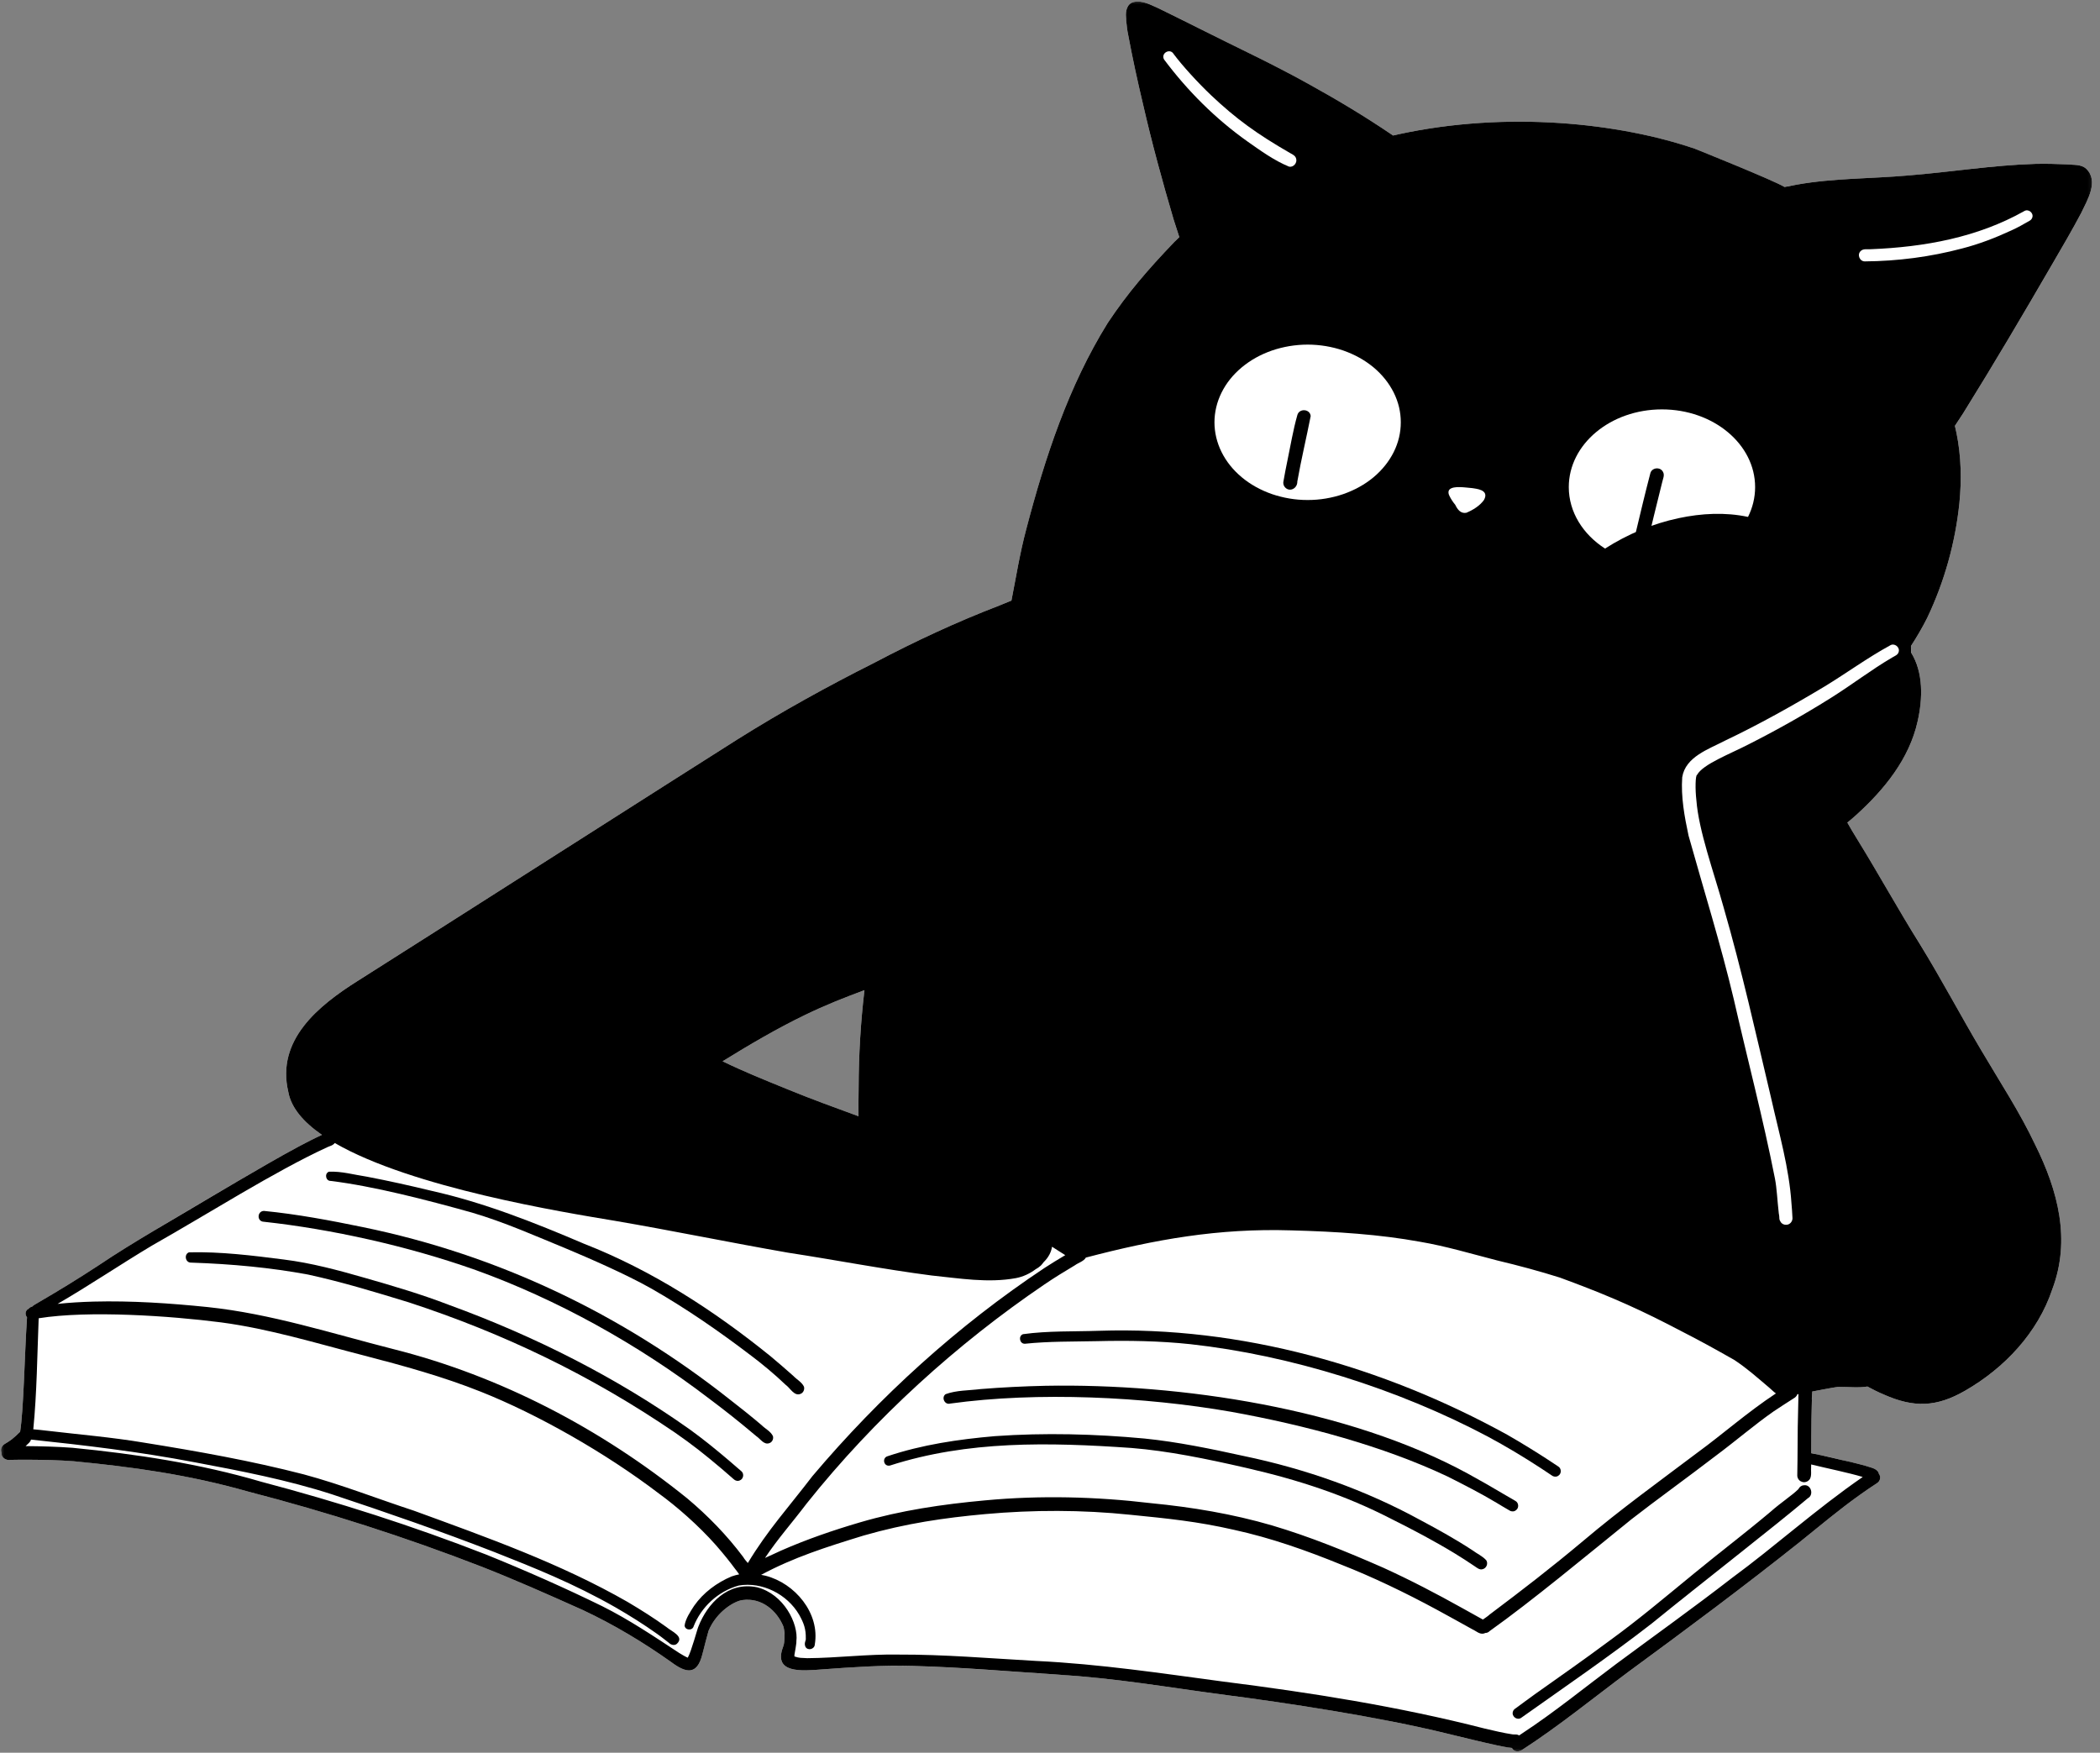 <svg xmlns="http://www.w3.org/2000/svg" width="248" height="207" viewBox="0 0 248 207" fill="none"><rect x="0" y="0" width="248" height="207" fill="#808080" stroke="none"/><mask id="mask0_630_16382" style="mask-type:luminance" maskUnits="userSpaceOnUse" x="0" y="0" width="248" height="207"><path d="M0 0H247.745V206.964H0V0Z" fill="white"></path></mask><g mask="url(#mask0_630_16382)"><path d="M242.421 31.104C243.562 29.13 244.718 27.162 245.786 25.141C246.505 23.609 247.885 21.385 246.375 19.943C245.77 19.375 244.88 19.5 244.119 19.412C242.869 19.359 241.619 19.323 240.369 19.354C235.338 19.505 230.359 20.323 225.338 20.729C220.979 21.109 216.567 21.031 212.25 21.797C211.75 21.88 211.244 21.979 210.75 22.083C209.296 21.229 200.166 17.578 200.14 17.568C191.291 14.542 178.062 13.057 165.151 15.859C164.937 15.901 164.724 15.953 164.51 16.005C164.447 15.958 164.38 15.912 164.312 15.865C161.213 13.771 158.01 11.839 154.739 10.042C150.442 7.62 145.953 5.552 141.552 3.328C139.974 2.547 138.401 1.745 136.817 0.979C135.895 0.583 134.911 -0.005 133.869 0.24C133.078 0.443 132.916 1.328 132.979 2.036C132.984 2.104 132.989 2.177 132.994 2.26C132.989 2.359 132.994 2.469 133.015 2.573C133.057 3.026 133.119 3.599 133.229 4.104C133.739 6.844 134.333 9.568 134.979 12.276C136.02 16.875 137.27 21.422 138.604 25.938C138.822 26.63 139.041 27.318 139.265 28.005C139.067 28.203 138.859 28.396 138.666 28.599C135.557 31.844 133.161 34.615 130.802 38.156C126.177 45.615 123.416 54.036 121.208 62.474C120.458 65.255 119.994 68.099 119.447 70.927C118.974 71.125 118.505 71.318 118.026 71.51C112.974 73.453 108.067 75.734 103.276 78.26C97.755 81.042 92.338 84.026 87.104 87.312C83.099 89.828 49.63 111.182 42.239 115.844C37.609 118.766 32.599 122.813 34.046 128.953C34.38 130.833 35.838 132.526 38.02 134.031C34.921 135.422 28.869 139.036 24.948 141.333C20.468 144.031 15.895 146.573 11.557 149.495C9.213 151.031 6.817 152.5 4.39 153.911C4.192 154.036 3.947 154.135 3.796 154.313C3.64 154.344 3.494 154.427 3.39 154.552C3.276 154.604 3.182 154.677 3.119 154.802C2.963 155.063 3.02 155.365 3.192 155.573C2.901 160.12 2.796 166.479 2.375 169.104C2.343 169.125 2.307 169.151 2.281 169.182C2.005 169.464 1.713 169.729 1.406 169.974C1.125 170.182 0.838 170.375 0.531 170.547C0.354 170.656 0.208 170.844 0.151 171.047C0.104 171.203 0.114 171.401 0.171 171.563C0.171 171.583 0.166 171.594 0.166 171.609C0.156 172.182 0.75 172.516 1.27 172.411C1.994 172.396 2.718 172.391 3.442 172.396C5.197 172.406 6.947 172.443 8.692 172.568C15.614 173.24 22.234 174.151 29.281 176.151C38.645 178.573 47.869 181.531 56.89 185.031C60.807 186.568 64.343 188.141 68.859 190.161C72.515 191.875 75.968 193.958 79.26 196.286C80.979 197.568 82.307 197.917 82.942 195.391C83.046 194.901 83.656 192.677 83.677 192.599C84.63 190.318 86.734 189.089 87.671 188.964C89.974 188.651 91.75 190.234 92.51 192.078C92.708 192.734 92.651 193.505 92.619 193.922C92.599 194.13 92.541 194.333 92.468 194.526C91.296 197.641 94.645 197.354 97.099 197.156C100.666 196.896 104.239 196.641 107.817 196.755C113.442 196.901 119.057 197.396 124.682 197.755C132.093 198.224 137.458 199.219 144.885 200.198C151.744 201.089 162.765 202.729 170.974 204.755C172.901 205.219 174.828 205.698 176.765 206.125C177.354 206.25 177.947 206.359 178.546 206.432C178.734 206.781 179.145 206.995 179.687 206.708C184.099 203.859 188.161 200.521 192.375 197.401C199.145 192.432 205.885 187.417 212.453 182.182C215.052 180.099 217.119 178.349 219.536 176.615C220.229 176.115 220.937 175.641 221.645 175.177C221.828 175.078 221.953 174.906 222.01 174.708C222.083 174.464 222.015 174.229 221.875 174.042C221.807 173.63 221.317 173.417 220.927 173.307C220.145 173.047 219.349 172.854 218.546 172.661C216.994 172.333 215.447 171.901 213.895 171.62C213.901 170.958 213.906 170.292 213.906 169.63C213.916 168.219 213.927 166.813 213.974 165.401C213.963 165.052 213.994 164.693 214.01 164.339C215.281 164.099 216.76 163.823 217.046 163.797C217.093 163.792 217.135 163.786 217.177 163.781C218.239 163.786 219.474 163.927 220.536 163.75C221.156 164.089 221.786 164.406 222.442 164.682C226.015 166.271 228.677 166.198 232.078 164.245C236.713 161.573 240.651 157.401 242.364 152.271C244.578 146.417 243.026 140.615 240.354 135.208C238.526 131.339 236.166 127.76 234 124.078C231.52 119.911 229.255 115.62 226.724 111.484C224.161 107.422 221.859 103.214 219.333 99.125C218.937 98.474 218.541 97.812 218.161 97.146C218.526 96.844 218.895 96.531 219.234 96.229C222.515 93.25 225.479 89.62 226.458 85.203C227.062 82.537 227.161 79.417 225.687 77.052C225.682 76.802 225.682 76.542 225.682 76.292C226.375 75.214 227.026 74.115 227.599 72.969C229.614 68.714 230.911 64.104 231.395 59.427C231.666 56.682 231.604 53.891 231.062 51.182C231 50.891 230.932 50.594 230.864 50.302C231.197 49.812 231.515 49.318 231.838 48.823C235.468 42.979 238.963 37.057 242.421 31.104ZM95.067 119.87C97.494 118.693 99.677 117.839 102.088 116.938C101.64 120.734 101.411 124.557 101.401 128.391C101.395 129.349 101.369 130.708 101.385 131.828C98.645 130.823 95.906 129.833 93.234 128.745C90.343 127.563 87.968 126.615 85.333 125.339C88.505 123.391 91.708 121.49 95.067 119.87Z" fill="white"></path><path d="M242.416 31.104C243.562 29.13 244.718 27.162 245.786 25.141C246.505 23.615 247.885 21.391 246.375 19.938C245.77 19.375 244.885 19.5 244.119 19.412C242.869 19.359 241.619 19.323 240.369 19.354C235.333 19.505 230.354 20.323 225.338 20.724C220.979 21.109 216.567 21.031 212.244 21.797C211.744 21.885 211.25 21.984 210.75 22.083C209.296 21.224 200.166 17.573 200.14 17.562C191.291 14.542 178.062 13.057 165.151 15.859C164.937 15.901 164.724 15.953 164.51 16.005C164.447 15.958 164.38 15.912 164.312 15.865C161.218 13.771 158.015 11.844 154.744 10.037C150.442 7.62 145.958 5.552 141.552 3.328C139.974 2.547 138.401 1.745 136.812 0.979C135.89 0.583 134.906 -0.005 133.875 0.24C133.078 0.443 132.911 1.328 132.979 2.036C132.984 2.099 132.989 2.177 132.994 2.255C132.984 2.365 132.994 2.469 133.015 2.578C133.057 3.026 133.119 3.599 133.229 4.104C133.739 6.844 134.333 9.568 134.979 12.281C136.026 16.875 137.27 21.422 138.604 25.938C138.822 26.63 139.046 27.318 139.27 28.005C139.067 28.203 138.859 28.401 138.661 28.599C135.557 31.844 133.161 34.609 130.802 38.161C126.177 45.615 123.416 54.036 121.203 62.474C120.458 65.26 119.994 68.104 119.447 70.927C118.974 71.125 118.5 71.318 118.026 71.51C112.968 73.453 108.067 75.734 103.276 78.26C97.755 81.037 92.338 84.026 87.104 87.312C83.099 89.828 49.63 111.182 42.244 115.844C37.609 118.766 32.599 122.813 34.046 128.948C34.38 130.833 35.838 132.521 38.02 134.031C34.921 135.422 28.869 139.036 24.953 141.339C20.474 144.036 15.895 146.573 11.557 149.495C9.208 151.036 6.812 152.5 4.385 153.911C4.192 154.042 3.947 154.135 3.796 154.313C3.64 154.344 3.494 154.427 3.39 154.552C3.276 154.604 3.182 154.682 3.114 154.802C2.958 155.063 3.02 155.365 3.192 155.578C2.895 160.12 2.796 166.479 2.375 169.104C2.343 169.125 2.307 169.151 2.281 169.182C2.005 169.464 1.713 169.729 1.406 169.974C1.125 170.182 0.838 170.375 0.536 170.547C0.354 170.651 0.203 170.849 0.151 171.047C0.104 171.203 0.114 171.401 0.171 171.563C0.171 171.583 0.166 171.594 0.166 171.609C0.156 172.182 0.75 172.516 1.27 172.411C1.994 172.396 2.718 172.391 3.447 172.396C5.197 172.406 6.947 172.443 8.692 172.573C15.614 173.24 22.239 174.151 29.281 176.151C38.645 178.573 47.869 181.531 56.89 185.031C60.802 186.568 64.349 188.141 68.859 190.161C72.51 191.875 75.974 193.958 79.26 196.286C80.974 197.568 82.307 197.917 82.942 195.391C83.052 194.901 83.651 192.677 83.677 192.599C84.63 190.318 86.734 189.089 87.671 188.969C89.968 188.651 91.75 190.234 92.51 192.078C92.708 192.734 92.656 193.505 92.614 193.922C92.599 194.13 92.541 194.328 92.468 194.526C91.302 197.641 94.645 197.354 97.099 197.156C100.666 196.896 104.239 196.641 107.817 196.75C113.447 196.896 119.062 197.391 124.682 197.755C132.093 198.224 137.458 199.219 144.885 200.198C151.744 201.089 162.77 202.734 170.974 204.755C172.906 205.219 174.828 205.703 176.765 206.125C177.354 206.25 177.947 206.365 178.546 206.432C178.734 206.781 179.145 206.995 179.687 206.708C184.099 203.859 188.161 200.526 192.375 197.396C199.145 192.432 205.885 187.417 212.458 182.182C215.052 180.099 217.119 178.349 219.541 176.615C220.229 176.115 220.937 175.641 221.645 175.177C221.822 175.073 221.953 174.906 222.01 174.708C222.083 174.464 222.02 174.224 221.88 174.042C221.812 173.63 221.317 173.417 220.927 173.302C220.145 173.047 219.343 172.854 218.546 172.656C217 172.339 215.447 171.906 213.895 171.625C213.901 170.958 213.906 170.292 213.906 169.63C213.916 168.219 213.927 166.813 213.974 165.401C213.958 165.052 213.994 164.693 214.015 164.339C215.281 164.094 216.76 163.823 217.052 163.797C217.093 163.792 217.135 163.792 217.182 163.786C218.239 163.786 219.479 163.927 220.536 163.75C221.156 164.089 221.786 164.406 222.442 164.682C226.01 166.271 228.677 166.198 232.078 164.24C236.713 161.573 240.651 157.401 242.364 152.271C244.578 146.411 243.031 140.615 240.354 135.208C238.526 131.339 236.166 127.76 234 124.078C231.52 119.911 229.26 115.615 226.718 111.484C224.166 107.422 221.859 103.208 219.338 99.13C218.932 98.474 218.541 97.812 218.161 97.146C218.526 96.849 218.901 96.531 219.234 96.229C222.52 93.25 225.479 89.62 226.458 85.203C227.067 82.537 227.161 79.417 225.682 77.052C225.682 76.802 225.682 76.542 225.677 76.292C226.375 75.214 227.026 74.109 227.599 72.964C229.619 68.714 230.911 64.104 231.395 59.427C231.666 56.682 231.609 53.891 231.062 51.182C231 50.885 230.932 50.594 230.864 50.297C231.192 49.807 231.515 49.318 231.833 48.823C235.468 42.979 238.963 37.057 242.416 31.104ZM128.234 148.521C136.432 146.37 143.89 145.042 152.479 145.307C157.843 145.448 162.921 145.781 167.687 146.651C170.77 147.172 173.77 148.078 176.791 148.854C179.354 149.464 181.822 150.13 184.218 150.885C188.781 152.563 192.385 154.036 197.015 156.411C199.099 157.479 201.182 158.563 203.224 159.714C203.765 160.016 204.307 160.323 204.843 160.63C206.385 161.667 207.27 162.474 208.932 163.88C209.369 164.266 209.531 164.432 209.729 164.563C206.364 166.786 203.468 169.354 200.526 171.505C195.974 174.938 191.343 178.276 186.989 181.964C183.093 185.229 179.781 187.776 175.911 190.682C175.692 190.896 175.385 191.073 175.125 191.271C175.083 191.25 175.041 191.229 175 191.203C174.234 190.771 173.468 190.349 172.697 189.922C169.645 188.219 166.546 186.599 163.364 185.151C159.072 183.266 154.713 181.484 150.213 180.151C145.557 178.792 140.76 177.995 135.937 177.526C129.421 176.75 122.838 176.583 116.302 177.198C111.333 177.651 106.359 178.38 101.562 179.792C98.401 180.719 95.281 181.792 92.265 183.115C91.635 183.417 90.984 183.698 90.343 183.995C91.864 181.714 93.463 179.938 95.27 177.557C103.343 167.432 113.062 158.677 123.328 151.703C124.505 150.901 125.724 150.156 126.947 149.427C127.343 149.135 128.005 148.953 128.234 148.521ZM95.067 119.87C97.489 118.693 99.677 117.839 102.088 116.938C101.64 120.74 101.411 124.557 101.401 128.391C101.39 129.349 101.369 130.708 101.385 131.828C98.645 130.823 95.906 129.833 93.234 128.74C90.343 127.563 87.968 126.615 85.333 125.339C88.505 123.385 91.713 121.49 95.067 119.87ZM17.937 147.109C24.625 143.328 32.343 138.396 38.63 135.495C38.64 135.49 38.651 135.484 38.661 135.479C38.739 135.448 38.911 135.375 39 135.344C39.208 135.276 39.406 135.161 39.536 134.99C48.656 140.271 66.406 143.146 72.635 144.182C79.463 145.349 86.244 146.755 93.067 147.943C98.718 148.807 104.333 149.901 110.005 150.635C113.296 150.969 116.677 151.552 119.968 150.948C120.822 150.786 121.609 150.417 122.302 149.901C122.52 149.781 122.729 149.641 122.916 149.464C123.036 149.344 123.135 149.219 123.224 149.089C123.244 149.068 123.265 149.047 123.286 149.026C123.849 148.464 124.145 147.859 124.239 147.24C124.77 147.573 125.291 147.906 125.802 148.234C124.979 148.724 124.156 149.219 123.354 149.745C113.104 156.552 103.88 164.938 95.942 174.333C93.156 177.979 90.619 180.75 88.317 184.594C88.135 184.385 87.932 184.161 87.77 183.885C85.854 181.323 83.609 179.016 81.156 176.958C70.974 168.74 59.135 162.521 46.427 159.323C39.166 157.479 31.989 155.146 24.515 154.365C20.041 153.906 15.541 153.604 11.041 153.719C9.625 153.76 8.208 153.839 6.802 153.99C10.578 151.797 14.192 149.349 17.937 147.109ZM219.979 174.432C214.432 178.26 209.619 182.63 204.52 186.37C200.046 189.839 195.432 193.13 190.885 196.5C187.182 199.26 183.604 202.193 179.739 204.729C179.63 204.807 179.515 204.88 179.401 204.958C179.286 204.885 179.151 204.839 179 204.844C178.906 204.854 178.718 204.839 178.604 204.828C177.505 204.661 176.427 204.396 175.343 204.146C165.182 201.542 154.807 199.901 144.406 198.589C137.427 197.656 129.916 196.516 122.338 196.156C116.906 195.854 111.479 195.385 106.036 195.406C102.458 195.344 98.901 195.807 95.328 195.833C94.494 195.781 94.489 195.839 93.823 195.63C93.812 195.563 93.812 195.505 93.817 195.448C93.838 195.349 94.093 193.917 94.046 193.849C94.323 191.755 92.552 188.25 89.406 187.458C85.963 186.745 83.536 189.396 82.484 192.083C82.385 192.25 81.645 195.047 81.224 195.771C81.213 195.771 81.198 195.766 81.187 195.76C80.849 195.609 80.531 195.411 80.213 195.219C77.25 193.271 74.296 191.281 71.119 189.693C66.625 187.49 62.041 185.469 57.406 183.594C48.734 180.208 39.849 177.37 30.854 174.995C23.588 172.854 16.083 171.724 8.557 170.984C6.718 170.849 4.869 170.802 3.026 170.786C3.177 170.651 3.322 170.51 3.463 170.365C3.557 170.266 3.625 170.146 3.666 170.016C9.989 170.688 16.291 171.422 23.005 172.698C28.463 173.724 33.937 174.776 39.234 176.49C45.661 178.625 52.057 180.839 58.369 183.292C63.125 185.172 67.703 186.99 72.692 189.833C74.375 190.802 76.02 191.839 77.604 192.964C78.307 193.464 78.869 193.938 78.994 194.021C79.239 194.271 79.666 194.38 79.948 194.125C80.854 193.266 79.281 192.661 78.729 192.177C77.25 191.104 75.703 190.13 74.13 189.198C66.177 184.635 57.474 181.557 48.89 178.417C44.546 176.995 40.286 175.313 35.875 174.125C29.671 172.521 23.343 171.396 17.02 170.38C13.218 169.74 9.375 169.422 5.552 168.969C5.01 168.901 4.474 168.849 3.932 168.802C4.359 164.443 4.395 160.063 4.567 155.688C10.463 154.74 20.114 155.401 26.125 156.177C31.854 156.938 37.385 158.651 42.968 160.083C47.645 161.297 52.312 162.578 56.802 164.37C63.463 167.016 71.505 171.578 77.812 176.385C79.859 177.87 82.479 180.141 84.557 182.495C85.515 183.594 86.224 184.484 86.833 185.313C87 185.495 87.135 185.734 87.296 185.932C87.005 185.99 86.708 186.068 86.395 186.177C84.656 186.911 83.057 188.094 81.974 189.646C81.546 190.302 80.942 191.208 80.849 191.979C80.895 192.557 81.786 192.615 81.921 192.052C82.812 189.823 84.76 187.938 87.255 187.25C89.989 186.786 92.948 188.25 94.38 190.708C94.937 191.703 95.182 192.396 95.161 193.51C95.208 193.745 94.916 194.016 95.119 194.49C95.401 194.99 96.203 194.776 96.224 194.208C96.849 190.516 93.88 186.979 90.401 186.094C90.224 186.052 90.052 186.021 89.885 185.99C93.739 183.922 97.531 182.719 101.989 181.349C107 179.906 111.531 179.255 116.317 178.818C122.031 178.302 127.791 178.302 133.5 178.896C137.984 179.344 141.375 179.682 145.703 180.667C150.083 181.62 154.317 183.12 158.463 184.813C162.052 186.224 165.854 188.036 169.697 190.115C171.104 190.875 172.494 191.656 173.89 192.427C174.333 192.625 174.734 193.052 175.25 192.917C175.302 192.901 175.354 192.88 175.406 192.854C175.588 192.849 175.765 192.792 175.906 192.641C180.937 189.063 187.307 183.755 192.687 179.411C195.333 177.344 199.369 174.427 202.593 171.953C205.125 170.063 207.218 168.25 209.447 166.693C210.224 166.172 211.01 165.667 211.802 165.161C212.005 165.047 212.182 164.891 212.26 164.667C212.307 164.661 212.349 164.651 212.39 164.641C212.317 167.25 212.276 169.859 212.276 172.464C212.27 173.057 212.265 173.646 212.25 174.24C212.244 174.552 212.442 174.875 212.744 174.979C213.104 175.156 213.557 174.984 213.755 174.646C213.968 174.214 213.843 173.698 213.885 173.229C213.885 173.135 213.885 173.042 213.89 172.953C215.812 173.422 218.322 173.932 219.979 174.432Z" fill="black"></path></g><path d="M213 175.417C212.719 175.438 212.5 175.625 212.385 175.865C211.599 176.641 210.469 177.328 209.047 178.578C206.104 181.052 203.042 183.375 200.073 185.818C196.495 188.745 193.516 191.276 189.979 193.839C187.135 195.958 184.224 197.99 181.328 200.042C180.542 200.62 179.74 201.188 178.958 201.776C178.813 201.865 178.703 202 178.662 202.162C178.5 202.698 179.13 203.198 179.615 202.896C184.792 199.224 190.037 195.641 195.052 191.745C200.953 186.943 209.526 180.302 213.505 176.938C214.25 176.542 213.87 175.255 213 175.417Z" fill="black"></path><path d="M175.526 184.276C175.078 183.771 174.407 183.479 173.865 183.073C171.912 181.792 169.865 180.656 167.802 179.557C161.256 175.969 154.183 173.474 146.875 171.953C143 171.104 139.105 170.292 135.151 169.891C129.292 169.349 123.381 169.193 117.506 169.609C113.214 169.979 108.907 170.609 104.808 171.984C104.131 172.187 104.36 173.255 105.11 173.078C114.287 170.125 123.844 170.328 133.61 171.005C137.964 171.354 142.48 172.286 147.125 173.349C153.375 174.781 158.886 176.588 164.339 179.401C166.865 180.661 169.37 181.984 171.782 183.448C172.584 183.937 173.375 184.448 174.151 184.974C174.438 185.167 174.735 185.437 175.105 185.318C175.537 185.208 175.766 184.667 175.526 184.276Z" fill="black"></path><path d="M178.963 177.26C178.51 177 178.057 176.734 177.604 176.469C176.193 175.625 174.76 174.813 173.318 174.021C159.187 166.339 139.448 163.37 123.463 163.662C120.906 163.719 118.344 163.844 115.791 164.052C114.427 164.224 112.963 164.177 111.672 164.651C111.13 165.037 111.573 165.964 112.229 165.76C122.531 164.339 135.14 164.943 145.396 166.734C154.203 168.323 163.364 170.792 170.937 174.37C172.89 175.354 174.844 176.349 176.724 177.474C177.245 177.792 177.765 178.104 178.297 178.406C178.521 178.542 178.833 178.531 179.031 178.354C179.406 178.099 179.364 177.474 178.963 177.26Z" fill="black"></path><path d="M184 173.177C183.526 172.865 183.052 172.547 182.578 172.24C181.073 171.266 179.542 170.333 177.985 169.437C163.339 161.375 146.573 156.615 129.787 157.167C126.797 157.271 123.771 157.156 120.808 157.568C120.235 157.781 120.401 158.719 121.037 158.698C123.86 158.401 126.703 158.453 129.542 158.391C133.229 158.302 136.922 158.359 140.594 158.75C152.407 160.052 165.063 164.021 175.703 169.661C177.828 170.802 179.896 172.042 181.917 173.359C182.391 173.672 182.87 173.99 183.344 174.307C183.563 174.437 183.87 174.427 184.068 174.255C184.433 174.005 184.396 173.391 184 173.177Z" fill="black"></path><path d="M87.578 173.776C87.041 173.313 86.51 172.849 85.969 172.391C84.526 171.167 83.052 169.969 81.521 168.86C72.755 162.636 63.083 157.776 52.995 154.099C49.76 152.854 46.437 151.875 43.109 150.922C39.953 150.016 36.776 149.156 33.515 148.75C29.812 148.276 26.041 147.807 22.317 147.901C21.703 148.13 21.885 149.136 22.562 149.115C27.411 149.276 32 149.714 36.38 150.526C40.39 151.401 44.328 152.599 48.255 153.802C59.489 157.474 69.797 162.422 79.739 169.209C81.828 170.662 83.224 171.771 85.239 173.474C85.713 173.88 86.182 174.292 86.651 174.698C86.833 174.88 87.135 174.953 87.37 174.834C87.786 174.682 87.906 174.078 87.578 173.776Z" fill="black"></path><path d="M91.281 169.609C91.021 169.047 90.37 168.74 89.938 168.307C88.714 167.266 87.453 166.266 86.183 165.281C73.412 155.177 58.834 148.214 42.865 144.927C39 144.13 35.104 143.396 31.172 143.01C30.36 143.026 30.302 144.271 31.172 144.292C39.084 145.156 48.13 147.141 56.177 149.995C65.745 153.448 75.281 158.708 83.745 165.177C85.63 166.589 87.271 167.885 89.313 169.609C89.802 169.927 90.229 170.693 90.88 170.427C91.198 170.313 91.37 169.938 91.281 169.609Z" fill="black"></path><path d="M94.948 163.776C94.703 163.234 94.094 162.927 93.693 162.5C92.802 161.713 91.906 160.927 90.99 160.167C84.302 154.76 77.016 150.036 68.979 146.891C63.12 144.391 57.188 142.031 50.953 140.635C48.427 140.021 45.891 139.458 43.339 138.969C41.854 138.75 40.334 138.307 38.844 138.38C38.292 138.588 38.459 139.489 39.063 139.469C44.136 140.094 50.318 141.693 55.74 143.208C59.594 144.344 63.271 145.984 66.984 147.51C69.526 148.578 73.901 150.474 76.886 152.161C81.031 154.521 84.953 157.245 88.74 160.13C89.781 160.906 91.469 162.281 92.787 163.552C93.323 163.932 93.797 164.922 94.531 164.62C94.865 164.5 95.037 164.109 94.948 163.776Z" fill="black"></path><path d="M173.906 57.651C172.99 57.573 171.708 57.354 171.208 57.786C170.974 58 171.052 58.349 171.188 58.599C171.36 58.938 171.568 59.266 171.813 59.562C171.823 59.578 171.839 59.594 171.854 59.609C172.125 60.182 172.511 60.688 173.177 60.557C173.953 60.229 174.755 59.74 175.25 59.047C175.953 57.781 174.193 57.724 173.906 57.651Z" fill="white"></path><path d="M153.068 18.734C152.979 18.396 152.672 18.245 152.385 18.094C148.438 15.823 145.969 14.031 143.031 11.255C141.422 9.724 139.609 7.734 138.599 6.375C138.172 5.646 137.047 6.292 137.474 7.031C140.24 10.729 143.542 14.026 147.307 16.698C148.87 17.797 150.469 18.958 152.234 19.682C152.75 19.792 153.224 19.229 153.068 18.734Z" fill="white"></path><path d="M239.052 24.932C233.537 28.037 227.302 29.177 220.927 29.432C220.526 29.469 220.047 29.333 219.735 29.651C219.287 30.068 219.62 30.891 220.24 30.87C224.104 30.839 227.969 30.339 231.698 29.349C233.714 28.833 235.656 28.083 237.542 27.208C238.287 26.875 239 26.464 239.708 26.057C239.854 25.974 239.964 25.833 240.011 25.672C240.172 25.13 239.531 24.63 239.052 24.932Z" fill="white"></path><path d="M223.219 76.219C220.547 77.677 218.084 79.484 215.485 81.068C211.641 83.375 207.724 85.562 203.677 87.49C201.776 88.484 199.042 89.38 198.662 91.792C198.5 94.109 198.927 96.438 199.412 98.698C201.209 105.13 203.209 111.505 204.75 118.005C206.36 125.073 208.214 132.089 209.615 139.203C209.839 140.365 209.88 141.646 210.068 143.313C210.209 143.948 210.005 143.932 210.375 144.432C210.568 144.625 210.854 144.693 211.12 144.625C211.495 144.526 211.735 144.135 211.677 143.755C211.656 143.208 211.61 142.661 211.563 142.115C211.287 137.922 210.099 133.865 209.183 129.776C207.386 122.203 205.703 114.594 203.537 107.115C202.386 102.969 200.604 98.109 200.334 94.495C200.183 93.229 200.214 91.557 200.417 91.51C201.11 90.25 204.292 89.052 206.526 87.896C209.86 86.208 213.125 84.37 216.287 82.38C218.719 80.854 220.995 79.094 223.469 77.646C223.761 77.469 224.136 77.354 224.224 76.99C224.396 76.432 223.724 75.901 223.219 76.219Z" fill="white"></path><path d="M165.427 49.875C165.427 50.479 165.359 51.073 165.219 51.667C165.078 52.255 164.87 52.828 164.594 53.386C164.312 53.943 163.974 54.474 163.573 54.974C163.172 55.474 162.719 55.938 162.208 56.365C161.693 56.792 161.141 57.172 160.536 57.505C159.938 57.839 159.302 58.12 158.635 58.354C157.969 58.583 157.281 58.755 156.573 58.875C155.865 58.995 155.151 59.052 154.427 59.052C153.703 59.052 152.99 58.995 152.281 58.875C151.573 58.755 150.885 58.583 150.214 58.354C149.547 58.12 148.911 57.839 148.312 57.505C147.714 57.172 147.156 56.792 146.646 56.365C146.135 55.938 145.677 55.474 145.276 54.974C144.875 54.474 144.536 53.943 144.26 53.386C143.984 52.828 143.776 52.255 143.635 51.667C143.495 51.073 143.422 50.479 143.422 49.875C143.422 49.271 143.495 48.677 143.635 48.083C143.776 47.495 143.984 46.922 144.26 46.365C144.536 45.807 144.875 45.276 145.276 44.776C145.677 44.276 146.135 43.813 146.646 43.386C147.156 42.964 147.714 42.578 148.312 42.245C148.911 41.911 149.547 41.63 150.214 41.396C150.885 41.167 151.573 40.995 152.281 40.875C152.99 40.761 153.703 40.698 154.427 40.698C155.151 40.698 155.865 40.761 156.573 40.875C157.281 40.995 157.969 41.167 158.635 41.396C159.302 41.63 159.938 41.911 160.536 42.245C161.141 42.578 161.693 42.964 162.208 43.386C162.719 43.813 163.172 44.276 163.573 44.776C163.974 45.276 164.312 45.807 164.594 46.365C164.87 46.922 165.078 47.495 165.219 48.083C165.359 48.677 165.427 49.271 165.427 49.875Z" fill="white"></path><path d="M207.271 57.526C207.271 58.771 206.974 59.964 206.432 61.047C203.75 60.474 200.938 60.62 198.25 61.193C195.161 61.849 192.208 63.084 189.547 64.787C186.943 63.109 185.266 60.479 185.266 57.526C185.266 52.459 190.193 48.349 196.266 48.349C202.344 48.349 207.271 52.459 207.271 57.526Z" fill="white"></path><path d="M153.208 49.031C152.708 50.786 152.417 52.594 152.042 54.38C151.88 55.188 151.713 55.99 151.578 56.802C151.521 57.011 151.552 57.24 151.661 57.427C152.172 58.214 153.229 57.75 153.208 56.865C153.661 54.276 154.286 51.693 154.786 49.136C154.708 48.276 153.417 48.198 153.208 49.031Z" fill="black"></path><path d="M196.38 55.708C196.046 55.099 195.057 55.224 194.895 55.901C194.291 58.208 193.739 60.531 193.187 62.849C193.041 63.49 192.885 64.13 192.723 64.771C192.666 64.979 192.697 65.208 192.807 65.391C193.057 65.844 193.723 65.927 194.083 65.557C194.38 65.24 194.364 64.755 194.494 64.354C194.776 63.203 195.036 62.047 195.322 60.896C195.645 59.594 195.958 58.292 196.286 56.99C196.369 56.573 196.63 56.115 196.38 55.708Z" fill="black"></path></svg>